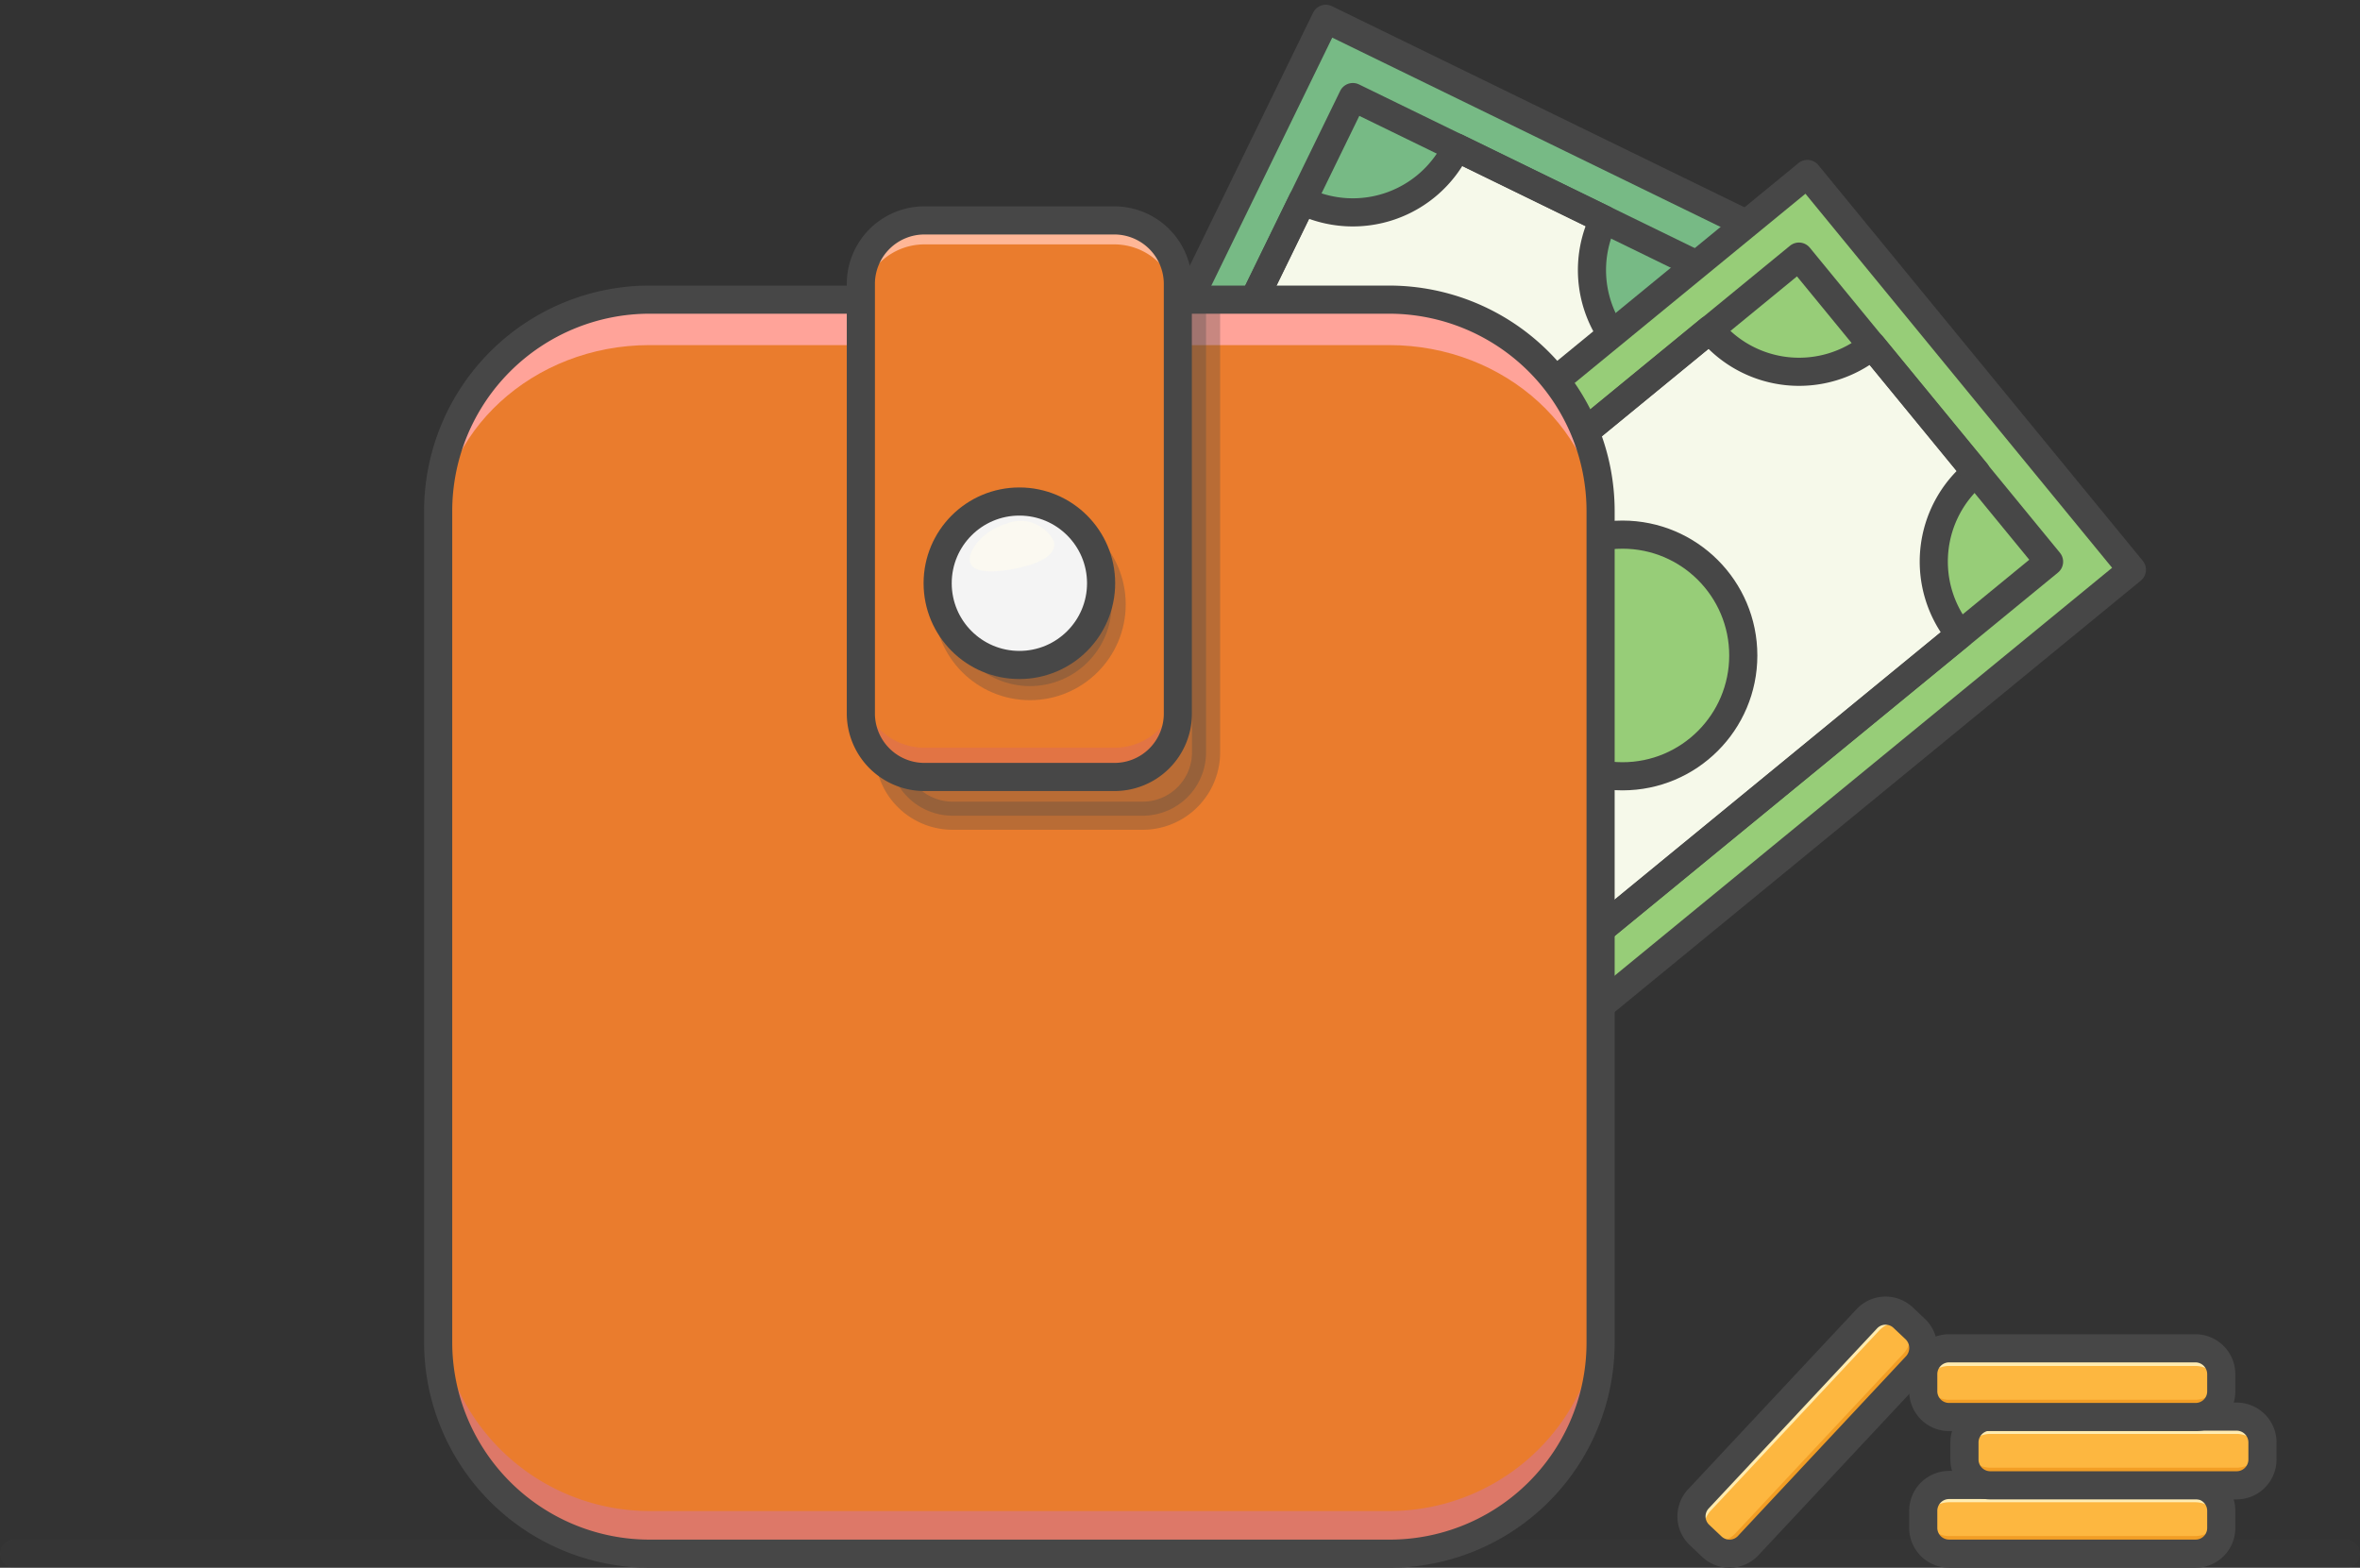<svg xmlns="http://www.w3.org/2000/svg" width="83.889" height="55.727" viewBox="0 0 83.889 55.727"><rect x="0" y="0" width="83.889" height="55.727" fill="#333333" stroke="none"/><defs><style>.a{fill:#77ba85;}.b,.e{fill:none;}.b,.e,.j{stroke:#474747;stroke-linecap:round;stroke-linejoin:round;stroke-miterlimit:10;}.c{fill:#f6f9ea;}.d{fill:#97cd78;}.e{opacity:0.15;}.f{fill:#f58870;}.g{fill:#ea7c2d;}.h{fill:#dd7868;}.i{fill:#ffa399;}.j{fill:#474747;opacity:0.3;}.k{fill:#e27444;}.l{fill:#ffb797;}.m{fill:#f4f4f4;}.n{opacity:0.6;}.o{fill:#fffcee;}.p{fill:#fdb740;}.q{fill:#fff3c0;opacity:0.88;}.r{fill:#f29e25;}</style></defs><g transform="translate(0.5 0.669)"><g transform="translate(30.105 0)"><rect class="a" width="37.701" height="18.193" transform="translate(32.874 7.972) rotate(115.989)"/><rect class="b" width="37.701" height="18.193" transform="translate(32.874 7.972) rotate(115.989)"/><path class="c" d="M455.315,352.054l-5.234-2.554a4.1,4.1,0,0,1-5.484,1.891l-12.9,26.444,12.609,6.148,12.9-26.444A4.088,4.088,0,0,1,455.315,352.054Z" transform="translate(-428.912 -344.926)"/><path class="b" d="M455.315,352.054l-5.234-2.554a4.1,4.1,0,0,1-5.484,1.891l-12.9,26.444,12.609,6.148,12.9-26.444A4.088,4.088,0,0,1,455.315,352.054Z" transform="translate(-428.912 -344.926)"/><rect class="b" width="14.024" height="33.531" transform="translate(17.483 2.781) rotate(25.989)"/><circle class="a" cx="4.295" cy="4.295" r="4.295" transform="translate(13.393 13.99)"/><circle class="b" cx="4.295" cy="4.295" r="4.295" transform="translate(13.393 13.99)"/></g><g transform="translate(34.593 5.514)"><rect class="d" width="37.701" height="18.193" transform="translate(40.688 14.069) rotate(140.653)"/><rect class="b" width="37.701" height="18.193" transform="translate(40.688 14.069) rotate(140.653)"/><path class="c" d="M500.917,406.271l-3.694-4.5a4.1,4.1,0,0,1-5.772-.576L468.7,419.856l8.89,10.843,22.751-18.656A4.1,4.1,0,0,1,500.917,406.271Z" transform="translate(-465.767 -395.667)"/><path class="b" d="M500.917,406.271l-3.694-4.5a4.1,4.1,0,0,1-5.772-.576L468.7,419.856l8.89,10.843,22.751-18.656A4.1,4.1,0,0,1,500.917,406.271Z" transform="translate(-465.767 -395.667)"/><rect class="b" width="14.024" height="33.531" transform="translate(28.852 2.938) rotate(50.653)"/><circle class="d" cx="4.295" cy="4.295" r="4.295" transform="translate(18.284 12.821)"/><circle class="b" cx="4.295" cy="4.295" r="4.295" transform="translate(18.284 12.821)"/></g><line class="e" x2="82.889" transform="translate(0 54.558)"/><g transform="translate(15.075 7.166)"><path class="f" d="M323.207,437.275H296.913a7.519,7.519,0,0,1-7.513-7.513v-29.55a7.519,7.519,0,0,1,7.513-7.513h26.294a7.519,7.519,0,0,1,7.513,7.513v29.55A7.5,7.5,0,0,1,323.207,437.275Z" transform="translate(-289.4 -389.883)"/><path class="g" d="M323.207,437.275H296.913a7.519,7.519,0,0,1-7.513-7.513v-29.55a7.519,7.519,0,0,1,7.513-7.513h26.294a7.519,7.519,0,0,1,7.513,7.513v29.55A7.5,7.5,0,0,1,323.207,437.275Z" transform="translate(-289.4 -389.883)"/><path class="h" d="M323.207,684.112H296.913A7.518,7.518,0,0,1,289.4,676.6v1.515a7.519,7.519,0,0,0,7.513,7.513h26.294a7.519,7.519,0,0,0,7.513-7.513V676.6A7.51,7.51,0,0,1,323.207,684.112Z" transform="translate(-289.4 -638.236)"/><path class="i" d="M323.207,392.7H296.913c-4.145,0-7.513,3.093-7.513,6.9v1.615c0-3.806,3.368-6.9,7.513-6.9h26.294c4.144,0,7.513,3.093,7.513,6.9V399.6C330.719,395.793,327.364,392.7,323.207,392.7Z" transform="translate(-289.4 -389.883)"/><path class="j" d="M426.415,411.043h-6.761a2.261,2.261,0,0,1-2.254-2.254V394.954a2.26,2.26,0,0,1,2.254-2.254h9.015v16.089A2.252,2.252,0,0,1,426.415,411.043Z" transform="translate(-401.373 -389.883)"/><path class="b" d="M323.207,437.275H296.913a7.519,7.519,0,0,1-7.513-7.513v-29.55a7.519,7.519,0,0,1,7.513-7.513h26.294a7.519,7.519,0,0,1,7.513,7.513v29.55A7.5,7.5,0,0,1,323.207,437.275Z" transform="translate(-289.4 -389.883)"/><path class="g" d="M418.415,389.983h-6.761a2.26,2.26,0,0,1-2.254-2.254V372.454a2.26,2.26,0,0,1,2.254-2.254h6.761a2.26,2.26,0,0,1,2.254,2.254v15.276A2.252,2.252,0,0,1,418.415,389.983Z" transform="translate(-394.375 -370.2)"/><path class="k" d="M418.415,504.154h-6.761A2.26,2.26,0,0,1,409.4,501.9v1.039a2.26,2.26,0,0,0,2.254,2.254h6.761a2.261,2.261,0,0,0,2.254-2.254V501.9A2.252,2.252,0,0,1,418.415,504.154Z" transform="translate(-394.375 -485.41)"/><path class="l" d="M418.415,370.2h-6.761a2.26,2.26,0,0,0-2.254,2.254v.852a2.26,2.26,0,0,1,2.254-2.254h6.761a2.261,2.261,0,0,1,2.254,2.254v-.852A2.252,2.252,0,0,0,418.415,370.2Z" transform="translate(-394.375 -370.2)"/><path class="b" d="M418.415,389.983h-6.761a2.26,2.26,0,0,1-2.254-2.254V372.454a2.26,2.26,0,0,1,2.254-2.254h6.761a2.26,2.26,0,0,1,2.254,2.254v15.276A2.252,2.252,0,0,1,418.415,389.983Z" transform="translate(-394.375 -370.2)"/><circle class="j" cx="2.905" cy="2.905" r="2.905" transform="translate(18.13 10.743)"/><circle class="m" cx="2.905" cy="2.905" r="2.905" transform="translate(17.755 9.992)"/><circle class="b" cx="2.905" cy="2.905" r="2.905" transform="translate(17.755 9.992)"/><g class="n" transform="translate(18.895 10.71)"><path class="o" d="M443.3,456.432c.1.476-.463.776-1.29.952s-1.59.188-1.69-.213.463-1.127,1.29-1.365A1.326,1.326,0,0,1,443.3,456.432Z" transform="translate(-440.308 -455.735)"/></g></g><g transform="translate(67.864 52.116)"><path class="p" d="M720.679,731.641h-8.765a.919.919,0,0,1-.914-.914v-.613a.919.919,0,0,1,.914-.914h8.765a.919.919,0,0,1,.914.914v.613A.911.911,0,0,1,720.679,731.641Z" transform="translate(-711 -729.2)"/><path class="q" d="M720.679,731.3h-8.765a.919.919,0,0,0-.914.914v.351a.919.919,0,0,1,.914-.914h8.765a.919.919,0,0,1,.914.914v-.351A.919.919,0,0,0,720.679,731.3Z" transform="translate(-711 -731.037)"/><path class="r" d="M720.679,737.664h-8.765a.919.919,0,0,1-.914-.914v-.35a.919.919,0,0,0,.914.914h8.765a.919.919,0,0,0,.914-.914v.35A.911.911,0,0,1,720.679,737.664Z" transform="translate(-711 -735.499)"/><path class="b" d="M720.679,731.641h-8.765a.919.919,0,0,1-.914-.914v-.613a.919.919,0,0,1,.914-.914h8.765a.919.919,0,0,1,.914.914v.613A.911.911,0,0,1,720.679,731.641Z" transform="translate(-711 -729.2)"/></g><g transform="translate(69.329 49.687)"><path class="p" d="M732.379,712.241h-8.765a.919.919,0,0,1-.914-.914v-.614a.919.919,0,0,1,.914-.914h8.765a.919.919,0,0,1,.914.914v.614A.919.919,0,0,1,732.379,712.241Z" transform="translate(-722.7 -709.8)"/><path class="q" d="M732.379,711.9h-8.765a.919.919,0,0,0-.914.914v.351a.919.919,0,0,1,.914-.914h8.765a.919.919,0,0,1,.914.914v-.351A.927.927,0,0,0,732.379,711.9Z" transform="translate(-722.7 -711.637)"/><path class="r" d="M732.379,718.265h-8.765a.919.919,0,0,1-.914-.914V717a.919.919,0,0,0,.914.914h8.765a.919.919,0,0,0,.914-.914v.351A.919.919,0,0,1,732.379,718.265Z" transform="translate(-722.7 -716.099)"/><path class="b" d="M732.379,712.241h-8.765a.919.919,0,0,1-.914-.914v-.614a.919.919,0,0,1,.914-.914h8.765a.919.919,0,0,1,.914.914v.614A.919.919,0,0,1,732.379,712.241Z" transform="translate(-722.7 -709.8)"/></g><g transform="translate(67.864 47.258)"><path class="p" d="M720.679,692.842h-8.765a.919.919,0,0,1-.914-.914v-.614a.919.919,0,0,1,.914-.914h8.765a.919.919,0,0,1,.914.914v.614A.911.911,0,0,1,720.679,692.842Z" transform="translate(-711 -690.4)"/><path class="q" d="M720.679,692.6h-8.765a.919.919,0,0,0-.914.914v.351a.919.919,0,0,1,.914-.914h8.765a.919.919,0,0,1,.914.914v-.351A.911.911,0,0,0,720.679,692.6Z" transform="translate(-711 -692.324)"/><path class="r" d="M720.679,698.964h-8.765a.919.919,0,0,1-.914-.914V697.7a.919.919,0,0,0,.914.914h8.765a.919.919,0,0,0,.914-.914v.351A.919.919,0,0,1,720.679,698.964Z" transform="translate(-711 -696.786)"/><path class="b" d="M720.679,692.842h-8.765a.919.919,0,0,1-.914-.914v-.614a.919.919,0,0,1,.914-.914h8.765a.919.919,0,0,1,.914.914v.614A.911.911,0,0,1,720.679,692.842Z" transform="translate(-711 -690.4)"/></g><g transform="translate(59.626 45.919)"><path class="p" d="M653.208,681.66l-5.985,6.4a.91.91,0,0,1-1.29.038l-.438-.413a.911.911,0,0,1-.038-1.29l5.985-6.4a.911.911,0,0,1,1.29-.038l.438.413A.934.934,0,0,1,653.208,681.66Z" transform="translate(-645.208 -679.708)"/><path class="q" d="M652.877,681.4l-5.985,6.4a.923.923,0,0,0,.038,1.29l.263.238a.91.91,0,0,1-.038-1.289l5.985-6.4a.91.91,0,0,1,1.29-.038l-.263-.238A.91.91,0,0,0,652.877,681.4Z" transform="translate(-646.467 -680.933)"/><path class="r" d="M654.838,683.127l-5.985,6.4a.911.911,0,0,1-1.29.038l-.263-.238a.923.923,0,0,0,1.29-.038l5.985-6.4a.923.923,0,0,0-.038-1.29l.263.238A.935.935,0,0,1,654.838,683.127Z" transform="translate(-647.038 -681.363)"/><path class="b" d="M653.208,681.66l-5.985,6.4a.91.91,0,0,1-1.29.038l-.438-.413a.911.911,0,0,1-.038-1.29l5.985-6.4a.911.911,0,0,1,1.29-.038l.438.413A.934.934,0,0,1,653.208,681.66Z" transform="translate(-645.208 -679.708)"/></g></g></svg>